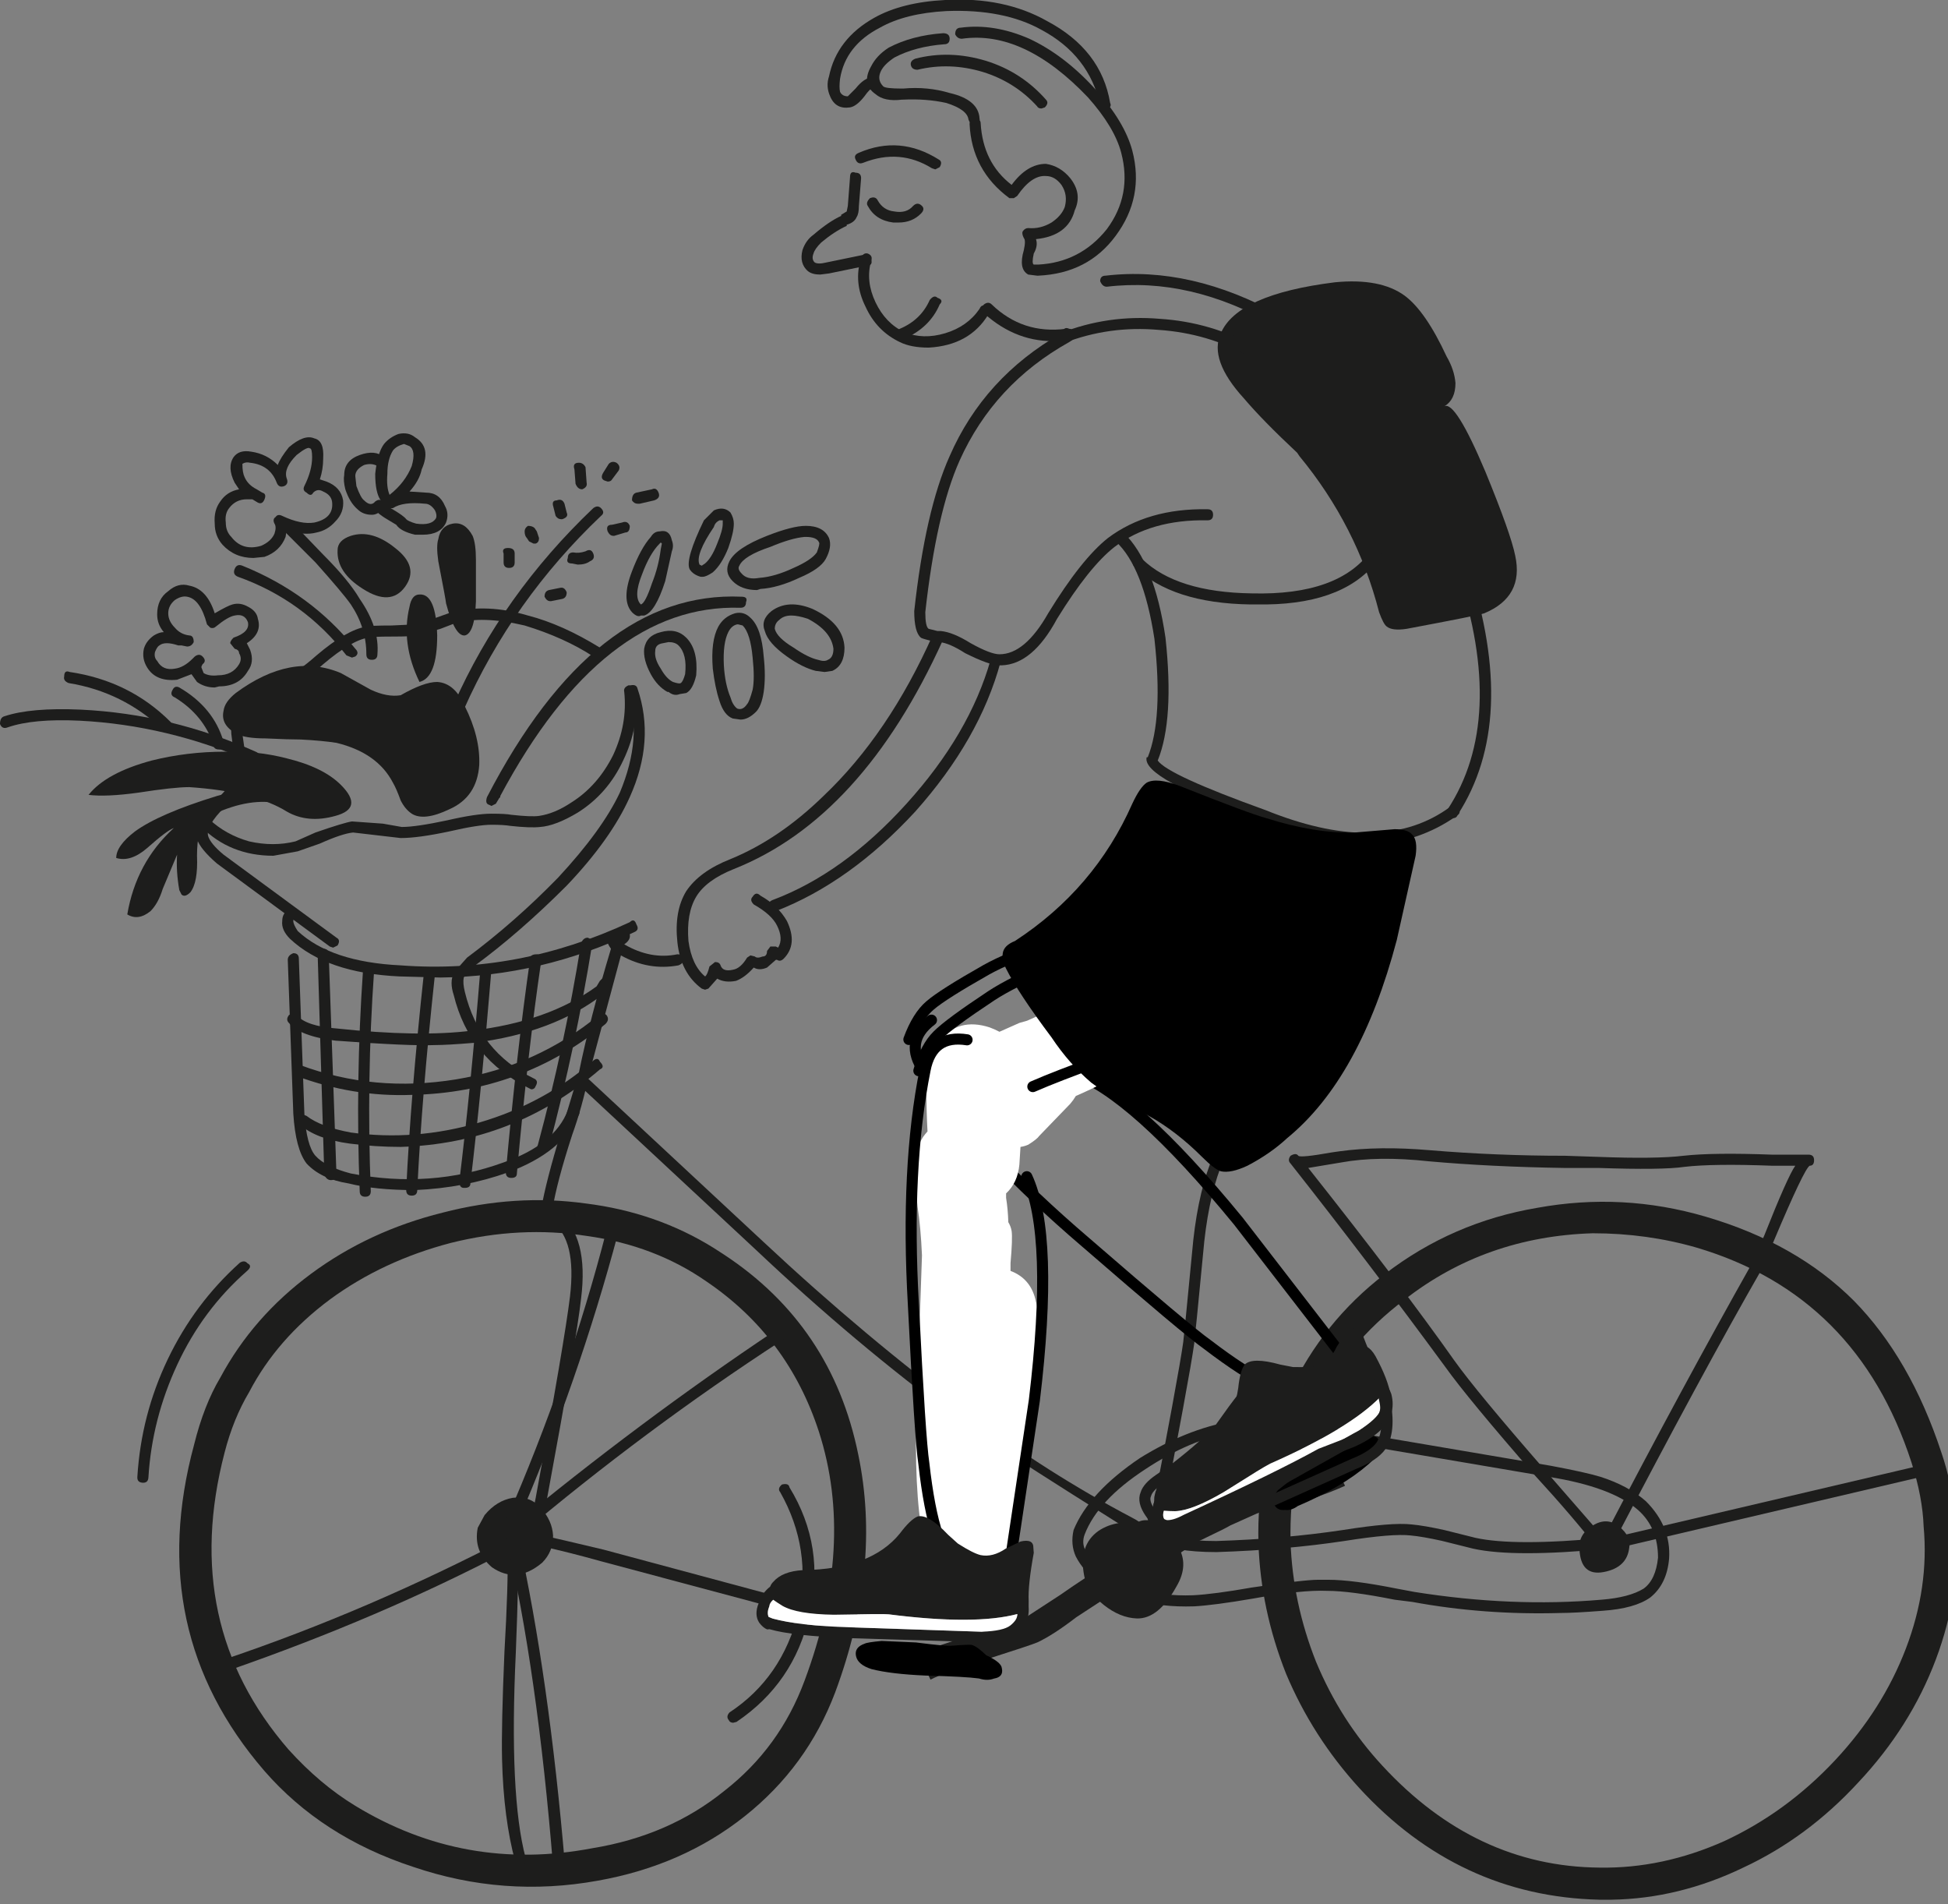 <svg xmlns="http://www.w3.org/2000/svg" xmlns:xlink="http://www.w3.org/1999/xlink" width="88" viewBox="0 0 88 86"><rect x="0" y="0" width="88" height="86" fill="#808080" stroke="none"/><defs><path fill="#1D1D1C" d="M-164.6 265.8q.25 0 .25-.2.5-5.55 1.1-9.6 0-.3-.2-.3-.3 0-.3.2-.6 4.15-1.1 9.65 0 .25.25.25z" id="V"/><path fill="#1D1D1C" d="M-177.3 245.6l.1.8q.15.6.1 1-.1.4-.85 1.15-1.05 1.05-.9 1.8.15.45.9 1.1l5.1 3.75.15.05.2-.1q.15-.25-.05-.35l-5.1-3.75q-.6-.5-.7-.85-.1-.45.75-1.3.85-.85.95-1.35.15-.45-.05-1.25l-.1-.7q-.05-1 .85-1.55l1.1-.45q.75-.3 1.7-1.15 1.3-1.1 2.05-1.2.15-.05 1.05-.05.95 0 1.1-.05.1 0 1.1-.3l.65-.25q1.25-.35 3.15.1 1.8.55 3.1 1.4.2.2.35-.05.15-.25-.05-.35-1.7-1.05-3.25-1.45-1.85-.55-3.45-.15l-.7.25q-.4.2-.95.3l-1.05.05q-.95 0-1.15.05-.9.15-2.25 1.3-.9.8-1.6 1.1l-.4.15q-.65.25-.7.3-1.25.65-1.15 2z" id="a"/><path fill="#1D1D1C" d="M-166.75 257.25q-.1-.4-.05-.65.05-.1.45-.5 2.05-1.5 4.2-3.65 2-2.1 2.85-4 1.15-2.55.35-4.9-.05-.2-.3-.15-.25.1-.15.3.7 2.05-.35 4.55-.8 1.7-2.8 3.85-1.95 2-4.1 3.6-.5.55-.6.7-.2.4 0 1 .7 2.85 3.4 4.2l.1.05q.15 0 .2-.15.15-.25-.1-.35-2.45-1.2-3.1-3.9z" id="c"/><path fill="#1D1D1C" d="M-167 244.65l.2-.15q2.2-4.95 6.2-8.75.2-.15 0-.35-.15-.15-.35 0-4.1 3.9-6.3 8.85-.1.25.1.35l.15.05z" id="d"/><path fill="#1D1D1C" d="M-164.75 238.1q.25 0 .25-.25v-.4q0-.25-.3-.25t-.2.25v.4q0 .25.25.25z" id="e"/><path fill="#1D1D1C" d="M-160.3 234.2q.15 0 .2-.1l.3-.4q.1-.2-.1-.35-.2-.1-.35.05l-.25.4q-.15.25.05.35l.15.05z" id="f"/><path fill="#1D1D1C" d="M-163.9 236.2q-.15.1-.15.25 0 .2.1.3l.1.15.2.1h.1q.15-.05.15-.25l-.1-.3-.1-.15q-.1-.1-.3-.1z" id="g"/><path fill="#1D1D1C" d="M-158.95 235.2h.1l.65-.15q.3-.1.2-.35-.1-.25-.3-.15l-.7.15q-.2.05-.2.35.1.15.25.15z" id="h"/><path fill="#1D1D1C" d="M-160.05 236.65h.05l.5-.15q.2 0 .2-.3-.1-.25-.35-.15l-.45.1q-.3 0-.2.3.1.2.25.2z" id="i"/><path fill="#1D1D1C" d="M-162.4 235.9h.05q.3-.1.2-.3l-.1-.4q-.1-.25-.35-.15-.25 0-.15.3l.1.4q.1.15.25.15z" id="j"/><path fill="#1D1D1C" d="M-161.65 237.95q.35 0 .55-.15.25-.1.15-.35-.1-.25-.35-.1-.3.1-.55.05-.25 0-.25.25-.1.25.2.25l.25.05z" id="k"/><path fill="#1D1D1C" d="M-162.9 239.6h.05l.5-.1q.2-.05.2-.3-.1-.25-.3-.2l-.5.1q-.2.05-.2.3.1.2.25.2z" id="l"/><path fill="#1D1D1C" d="M-161.45 234.55q.25-.1.2-.3l-.05-.7q-.1-.2-.3-.2-.3 0-.2.3l.05.65q.1.25.3.25z" id="m"/><path fill="#1D1D1C" d="M-167.95 237.8q.35 1.8.35 1.9.4 1.5.85 1.45.45-.1.5-1.55v-1.85q0-.75-.15-1.1-.35-.65-.9-.55-.55.1-.65.7-.1.3 0 1z" id="n"/><path fill="#1D1D1C" d="M-172.5 237.3q-.05 1 1.15 1.75 1.25.8 1.9-.1.65-.9-.45-1.75-1.05-.85-2-.55-.6.2-.6.65z" id="o"/><path fill="#1D1D1C" d="M-169.25 239.85q-.4 1.65.45 3.4.8-.2.8-2.1-.05-1.9-.8-1.85-.35 0-.45.55z" id="p"/><path fill="#1D1D1C" d="M-174.15 245.85q.95.05 1.6.15 1.85.45 2.55 1.8.15.25.35.8.2.4.5.6.55.35 1.7-.2 1.25-.55 1.35-2 .05-1.25-.65-2.65-.45-1.05-1.25-1.1-.6 0-1.65.6-.6.1-1.35-.25l-1.35-.75q-2.25-.95-4.75.9-.5.4-.55.8-.15.65.6 1.05.4.2 1.3.2 1.05.05 1.6.05z" id="q"/><path fill="#1D1D1C" d="M-171.85 242.15l.15-.05q.2-.15 0-.35-2-2.5-5.1-3.75-.25-.1-.35.15-.1.25.15.35 2.95 1.05 4.9 3.55l.25.1z" id="r"/><path fill="#1D1D1C" d="M-176.1 240.4q-.05-.35-.45-.55-.35-.2-.7-.1-.2.05-.8.4-.35-1.1-1.15-1.25-.5-.15-.95.25-.5.35-.5 1.05 0 .45.3.8-.2 0-.45.15-.35.25-.45.6-.1.45.15.85.4.65 1.35.55l.65-.25.25.35q.35.25.8.25l.2-.05q.9 0 1.3-.7.3-.4.1-.95l-.15-.3q.7-.45.5-1.1m-1.05-.15q.45-.1.6.3.1.45-.65.7-.15.15-.15.25l.2.25q.2.05.2.2.15.25 0 .5-.3.5-.95.5-.4.05-.65-.1l-.1-.25v-.05l.05-.1q.2-.15 0-.35-.15-.15-.35 0l-.1.1q-.4.4-.8.45-.55.1-.8-.35-.15-.15-.1-.4.1-.25.2-.3.25-.2.85 0h.15l.25.05q.2 0 .3-.2 0-.3-.2-.3-.4-.05-.65-.35-.3-.3-.3-.65 0-.35.3-.6.3-.2.55-.15.6.1.9 1.25l.15.15q.15.05.25-.05.55-.45.85-.5z" id="s"/><path fill="#1D1D1C" d="M-174.7 232.65q-.4.5-.5.8-.5-.5-1.2-.6-.55-.1-.8.25-.3.45.05 1.15l.2.3q-.55.1-.85.55-.3.4-.25 1 0 .55.35.95.55.6 1.4.6l.5-.05q.7-.25.95-.9l.05-.3q.8.25 1.35.1.5-.1.85-.5.4-.4.35-.95-.1-.6-.75-.85l-.3-.1q.15-.45.15-.95.05-.8-.4-.9-.45-.2-1.15.4m-2.1.75q.15-.1.35-.05.9.1 1.2.9.1.25.35.15.2-.1.1-.35-.15-.45.45-1.05.5-.4.6-.3.1 0 .1.4 0 .6-.35 1.3-.1.2.1.3.2.2.3 0 .2-.2.45-.05.35.15.4.45.1.75-.8.95-.6.1-1.45-.3-.2-.1-.3.05-.15.1-.05.3.1.15 0 .45-.15.35-.6.55-.85.25-1.35-.4-.25-.25-.25-.65-.05-.4.15-.65.3-.4.8-.4h.25l.25.15q.2.1.3-.15.1-.25-.1-.3l-.25-.15q-.4-.2-.55-.55-.1-.2-.1-.6z" id="t"/><path fill="#1D1D1C" d="M-169.75 232.05q-.4.15-.65.45-.3.4-.4 1.35 0 .85.25 1.2l-.1.05q-.2 0-.2.2-.05.2.5.55l.5.3q.2.3.85.45h.35q.8 0 1.05-.55.15-.4-.05-.75-.25-.6-.85-.6l-.75-.05q.45-.5.55-1 .45-1-.3-1.45-.3-.25-.75-.15m-.4 2.75q-.15-.35-.1-.95 0-.65.25-1.05.15-.2.5-.3l.25.1q.3.2.1.9-.3.75-1 1.3m1.6.4q.25 0 .45.3.1.2.05.35-.2.35-.9.25-.35-.1-.45-.2-.1-.15-.7-.5h.1q.45-.3 1.45-.2z" id="u"/><path fill="#1D1D1C" d="M-170.45 235.1q-.15-.15-.35 0-.2.25-.5-.05-.15-.1-.35-.65l-.05-.45q0-.3.4-.5.35-.1.6.05.2.2.35-.05.15-.15-.05-.35-.4-.35-1.1-.1-.7.25-.7.9-.05.25.05.65.2.6.55.9.25.25.65.25.25 0 .5-.25.2-.15 0-.35z" id="v"/><path fill="#1D1D1C" d="M-173.15 237.5l-1.25-1.3q-.2-.2-.4 0-.15.2 0 .35l1.3 1.3q1.25 1.4 1.6 1.9.7 1.05.7 2.25 0 .25.25.25t.25-.25q.1-1.2-.8-2.5-.5-.85-1.65-2z" id="w"/><path fill="#1D1D1C" d="M-174.8 246.7q-1.35-.35-2.8-.3-1.7 0-3.3.4-2.05.55-2.85 1.55.8.1 2.25-.1 1.6-.25 2.3-.25 2.95.2 4.4 1.1.95.55 2.2.2 1.3-.35.25-1.4-.8-.8-2.45-1.2z" id="x"/><path fill="#1D1D1C" d="M-178.45 249.5q.25-.25.75-.45 1.65-.65 2.95-.2-.05-1.35-3.2-.45-2.6.8-3.7 1.6-.85.65-.85 1.2.65.2 1.4-.45.9-.8 1.2-.9-1.7 1.55-2.1 3.9.5.3 1.05-.15.35-.35.55-1l.65-1.55q-.05.75.1 1.6l.1.2q.15.15.4-.1.35-.45.3-1.65 0-1.2.4-1.6z" id="y"/><path fill="#1D1D1C" d="M-187.4 245.3q1.15-.4 3.25-.3 3.95.2 7.75 1.85l.15.05.2-.15q.1-.25-.15-.35-3.8-1.7-7.9-1.9-2.25-.1-3.45.3-.2.05-.2.35.1.25.35.15z" id="z"/><path fill="#1D1D1C" d="M-180.2 245.5l.15-.1q.2-.15 0-.35-1.85-1.85-4.55-2.25-.25-.1-.25.2-.05.2.2.3 2.45.4 4.25 2.1l.2.1z" id="A"/><path fill="#1D1D1C" d="M-177.85 246.3h.05q.25-.1.15-.35-.45-1.55-2-2.45-.2-.1-.3.1-.15.25.1.35 1.3.8 1.75 2.15 0 .2.25.2z" id="B"/><path fill="#1D1D1C" d="M-165.55 248.85l.2-.1.15-.25.05-.05v-.05q4.65-8.7 10.85-8.5.25 0 .25-.25.1-.25-.2-.25-6.65-.3-11.5 9.05-.1.3.1.35l.1.05z" id="C"/><path fill="#1D1D1C" d="M-157.4 237.35q.1-.25 0-.5-.1-.5-.55-.4-.25 0-.4.25-.45.5-.85 1.55-.5 1.3 0 1.85.25.25.4.15h.15q.5-.15.95-1.55l.3-1.35m-.55-.35l.05-.05.05.05-.05.25q-.1.8-.4 1.55-.3.9-.5.95-.35-.35.05-1.35.35-.95.8-1.4z" id="D"/><path fill="#1D1D1C" d="M-154.75 235.6q-.3-.3-.75-.1l-.45.45q-.85 1.75-.65 2.2.15.25.5.35h.1q.15 0 .45-.2.4-.35.7-1.1.25-.7.25-1.1 0-.25-.15-.5m-.75.65q.05-.2.25-.3h.15v.15q0 .3-.25.9-.25.65-.55.9l-.15.1-.1-.05q-.2-.45.65-1.7z" id="E"/><path fill="#1D1D1C" d="M-153.55 239.1l.15-.05q.8-.05 1.75-.5.95-.4 1.2-.85.3-.55.15-.95-.25-.55-1.05-.55-.6 0-1.75.45-1.4.55-1.7 1.15-.25.5.15.9t1.1.4m1.65-1q-.85.4-1.55.45-.55.1-.8-.2-.2-.2-.1-.35.2-.45 1.4-.85.95-.4 1.55-.45h.05q.5 0 .6.25.05.05-.1.45-.25.35-1.05.7z" id="F"/><path fill="#1D1D1C" d="M-152.9 240.05q-.5.4-.3.9.15.55 1 1.15.7.5 1.3.65l.4.05.35-.05q.55-.25.55-1.05-.05-1.1-1.45-1.75-1.1-.45-1.85.1m1 1.65q-.75-.45-.85-.85 0-.25.2-.4.2-.2.55-.2.3 0 .75.15 1.05.55 1.15 1.35 0 .4-.25.5-.15.1-.45 0-.45-.1-1.1-.55z" id="G"/><path fill="#1D1D1C" d="M-154.55 240.15q-.5.15-.75.6-.35.65-.25 1.9.1.85.3 1.45.2.65.6.8l.35.05q.35 0 .7-.35.25-.25.35-.9.1-.7 0-1.6-.1-1.3-.6-1.75-.3-.3-.7-.2m.15.5l.2.05q.35.35.45 1.45.1.95 0 1.45-.15.55-.25.65-.2.3-.45.2-.2-.15-.3-.5-.25-.6-.3-1.45-.05-1 .2-1.5.15-.3.4-.35h.05z" id="H"/><path fill="#1D1D1C" d="M-157.6 243.7h.05q.25.2.5.1l.3-.05q.3-.15.45-.8.1-1.15-.45-1.7-.45-.45-1.15-.25-.65.15-.75.75-.05.5.3 1.15.3.55.75.8m-.2-2.2l.25-.05q.3 0 .45.15.4.4.3 1.3-.1.35-.2.4-.05.05-.35-.05-.3-.15-.55-.6-.3-.45-.25-.8 0-.3.35-.35z" id="I"/><path fill="#1D1D1C" d="M-162.9 267.75l.15.05q1.1.8.8 3.35-.25 2.05-1.55 9.1l-.2 1q-.05.2.2.3h.05q.15 0 .25-.2l.2-1q1.35-7.3 1.55-9.1.35-2.8-1-3.85l-.3-.15q.2-1.25.9-3.4.45-1.25.75-2.7l1.45-5.4q1.25.7 2.6.45.25-.1.25-.3-.05-.2-.3-.2-1.2.25-2.4-.45.3-.2.25-.45 0-.25-.35-.25-.5 0-.65.35-.1.2.15.55-.95 3.15-1.45 5.6l-.8 2.65q-.7 2.3-.9 3.5-.1.4.35.55z" id="J"/><path fill="#1D1D1C" d="M-114.1 282.5q.1-.5-.45-.95-.55-.45-1.2-.05-.65.4-.6 1.05.05 1.25 1.1 1.05 1.05-.2 1.15-1.1z" id="K"/><path fill="#1D1D1C" d="M-129.4 264.8q-.15.2 0 .35 3.55 4.5 7 9.2 1 1.4 4.05 4.9 1.7 1.85 2.95 3.45l.2.1.2-.15q4.2-8.05 6.9-12.75l.55-1.3q1.35-3.2 1.6-3.35.2 0 .2-.25t-.25-.25h-1.65q-2.65-.1-4 .05-1.25.15-3.85.05l-1.5-.05q-3.1 0-6.1-.25-2.3-.2-4.1.05l-.35.05q-1.4.25-1.5.15-.1-.15-.35 0m2.3.3q1.65-.3 3.95-.05 2.8.25 6.1.3h1.55q2.9.1 3.9-.05 1.3-.15 3.95-.05h1.05q-.35.5-1.4 3.15l-.55 1.25q-3.1 5.5-6.7 12.4l-2.7-3.1q-3.05-3.5-4.05-4.9-2.4-3.4-6.6-8.7l1.5-.25z" id="L"/><path fill="#1D1D1C" d="M-161.5 261.65l7.95 7.4q4.5 4.25 9.05 7.6.95.75 8.35 5.4l.55.5h.15q.15 0 .2-.1.15-.15-.05-.35l-.5-.4q-.35-.35-.75-.55-3.8-2-7.4-4.7-4.65-3.45-9.25-7.75l-7.95-7.4q-.15-.15-.35 0-.15.2 0 .35z" id="M"/><path fill="#1D1D1C" d="M-115.45 282.7h.05l14.5-3.4q.3-.1.2-.3-.1-.25-.3-.2l-14.5 3.4q-.2.05-.2.3.1.2.25.2z" id="N"/><path fill="#1D1D1C" d="M-169.65 256.7l1.85.05q4.55-.05 8.75-2.05.25-.1.1-.35-.1-.3-.3-.1-5.05 2.35-10.35 1.95-3.15-.15-4.65-1.55-.2-.3-.2-.45v-.05q.25-.15.05-.35-.1-.2-.35-.05-.2.15-.2.45-.05.4.35.8 1.65 1.55 4.95 1.7z" id="O"/><path fill="#1D1D1C" d="M-174.2 255.9q0-.25-.25-.25-.25.1-.25.3l.25 6.95q.1 1.6.6 2.25.65.7 1.9.9 1.2.3 3 .3 2.25-.1 4.2-.8 2.45-.9 3.2-2.6.1-.2-.15-.3-.25-.1-.35.1-.6 1.55-2.9 2.35-3.3 1.2-6.9.5-1.15-.3-1.6-.8-.4-.45-.5-1.9l-.25-7z" id="P"/><path fill="#1D1D1C" d="M-163.15 264.6q.15 0 .25-.2 1.2-4.5 1.95-9.15.05-.2-.2-.3-.2 0-.3.25-.75 4.65-1.95 9.1-.1.2.2.3h.05z" id="Q"/><path fill="#1D1D1C" d="M-172.75 265.9q.25 0 .25-.25l-.35-9.95q0-.25-.25-.25t-.25.25q.3 9.85.3 9.95.1.25.3.25z" id="R"/><path fill="#1D1D1C" d="M-166.7 266.25q.25 0 .25-.2.5-4.2.95-9.65.15-.25-.2-.25-.2 0-.3.25-.45 5.5-.95 9.55 0 .3.2.3h.05z" id="S"/><path fill="#1D1D1C" d="M-171.2 266.65q.25 0 .25-.25-.2-5 .15-9.95 0-.25-.25-.25-.25-.1-.25.2-.35 5.05-.15 10 0 .25.25.25z" id="T"/><path fill="#1D1D1C" d="M-169.1 266.6q.25 0 .25-.25.2-4.2.8-9.75 0-.3-.2-.3-.3 0-.3.25-.6 5.55-.8 9.8 0 .25.25.25z" id="U"/><path fill="#1D1D1C" d="M-164.65 249.25q-.25-.05-.9-.05-.7 0-2 .3-1.4.3-2.05.3l-.85-.15-1.4-.1q-.35.05-1.65.5l-.9.4q-1 .25-2.1 0-1.05-.3-1.8-1-.15-.15-.35 0-.15.2 0 .35 1.3 1.3 3.25 1.3l1.1-.2 1-.35q1-.45 1.5-.5l2.15.25q.8 0 2.2-.3 1.3-.3 1.9-.3.55 0 .85.05.9.1 1.35.05.7-.05 1.7-.65 1.35-.85 2.05-2.35.75-1.55.55-3.15-.1-.25-.3-.25-.25.1-.2.3.15 1.45-.5 2.85-.7 1.4-1.9 2.15-.75.5-1.45.6-.35.05-1.25-.05z" id="b"/><path fill="#1D1D1C" d="M-168.05 259.8q.55 0 1.75-.1 3.6-.45 5.85-2.2l.25-.3.1-.1q.2-.15 0-.35-.15-.15-.35 0l-.15.15-.15.25q-2.2 1.6-5.65 2-2.35.3-6.1-.1-1.35-.1-1.8-.6-.15-.15-.35 0-.15.2 0 .35.5.6 2.1.8 3.35.25 4.5.2z" id="W"/><path fill="#1D1D1C" d="M-167.1 261.35q-3.7.6-7.05-.65-.2-.1-.3.15-.1.25.15.35 2.55.95 5.2.85 4.95-.1 8.75-3.2.2-.2.05-.4-.15-.15-.35 0-2.8 2.3-6.45 2.9z" id="X"/><path fill="#1D1D1C" d="M-166.05 263.3q-2.9.85-5.8.45-1.35-.25-2-.75-.2-.1-.35.05-.15.15.05.35.75.65 2.25.85 1.15.15 2.3.15 5.1-.15 9-3.5.25-.1 0-.35-.1-.25-.35 0-2.2 1.9-5.1 2.75z" id="Y"/><path fill="#1D1D1C" d="M-134.6 281.95q-.25-.55-1-.65-.85-.2-1 .55-.05.45.35 1.35l.2.25q.1.15.3.15.6.1 1.05-.45.45-.6.1-1.2z" id="aa"/><path fill="#1D1D1C" d="M-162.05 282.35l-.05-.65q-.4-1-1.5-1.15-1.35-.05-1.8 1.4-.15.7.25 1.3.4.55 1.15.75.7.2 1.3-.3.55-.5.65-1.35z" id="ab"/><path fill="#1D1D1C" d="M-167.95 267.25q-4.2 1.05-7.35 4-2.85 2.65-4 6.05t-.4 6.9q1.3 5.9 4.95 9.6 4.15 4.25 10 4.3h.55q3.05-.05 5.95-1.45 2.9-1.35 5.2-3.85 2.35-2.5 3.5-5.55t.9-6.15q-.05-1.45-.65-3.2-2.65-8.3-10.65-10.65-3.8-1.1-8 0m-9.95 10.5q1-3.05 3.6-5.4 4.25-4.05 10.05-4.2 1.85-.05 3.9.5 7.2 2.1 9.7 9.7.5 1.5.55 2.9.25 2.7-.8 5.5-1.05 2.75-3.2 5.1-2.2 2.35-5 3.6-2.8 1.3-5.65 1.2-4.45-.1-7.95-2.95-4.15-3.4-5.55-9.8-.7-3.15.35-6.15z" id="ac"/><path fill="#1D1D1C" d="M-167.4 283.95q3.85-1.35 4.75-1.8.2-.1.1-.35-.1-.2-.35-.1-1.8.85-4.7 1.75l-10.85 3.5q-.2.05-.2.35.1.15.25.15h.1l10.9-3.5z" id="ad"/><path fill="#1D1D1C" d="M-172.05 269.95q-.15.2.05.4 2.15 1.95 5.4 7.55 1.8 3.05 2.65 4.3l.2.1q.15 0 .2-.15 3.55-6.25 7.8-11.6.15-.2-.05-.4-.2-.1-.35.05-4.45 5.7-7.65 11.35-.85-1.25-2.35-3.9-1.7-2.9-2.55-4.15-1.5-2.2-3-3.55-.15-.15-.35 0z" id="ae"/><path fill="#1D1D1C" d="M-163 282.65q0-.2-.3-.2-.2 0-.2.3 1.15 6.95 3.3 13.6.1.15.25.15h.05q.2-.05.2-.35-2.15-6.45-3.3-13.5z" id="af"/><path fill="#1D1D1C" d="M-173.65 270.65q-.15.15-.05.35 5.25 6.8 9.85 11.35-2.2 7.2-5.2 13.9-.1.25.15.35h.1q.2 0 .25-.15 2.9-6.7 5.25-14.1l-.05-.25q-4.5-4.35-9.9-11.4-.2-.2-.4-.05z" id="ag"/><path fill="#1D1D1C" d="M-152.4 278.4q-.05-.2-.35-.1-.2.2-.05.35 1.65 2.45 1.25 5.35-.5 3-2.75 4.75-.15.2 0 .35.05.1.2.1l.15-.05q2.45-1.95 2.9-5.05.5-3.15-1.35-5.7z" id="ah"/><path fill="#1D1D1C" d="M-181.55 280.5q.25 0 .25-.25-.05-2.65.9-5.2.95-2.55 2.8-4.45.25-.25 0-.35-.15-.15-.35 0-1.9 2-2.9 4.6-1 2.6-.95 5.4 0 .25.25.25z" id="ai"/><path fill="#1D1D1C" d="M-125.3 270.05q-2.8 2.15-4.3 5.35-1.5 3.15-1.4 6.8.1 3 1.25 5.9 1.2 2.85 3.3 5.15 4.5 4.9 10.85 5.05h.55q3.05-.05 5.95-1.45 2.9-1.35 5.2-3.85 2.35-2.5 3.5-5.55t.9-6.15q-.15-1.75-.65-3.2-1.4-4.25-3.95-6.85-2.6-2.6-6.7-3.8-3.75-1.1-7.6-.4-3.85.65-6.9 3m-.1 22.2q-1.9-2.05-3-4.7-1.05-2.65-1.15-5.4-.15-6.95 5.15-10.95 3.65-2.85 8.5-3 2.45 0 4.7.65 7.25 2.15 9.7 9.7.5 1.55.55 2.9.25 2.75-.8 5.5t-3.2 5.05q-2.2 2.35-5 3.65-2.8 1.25-5.65 1.2-5.6-.05-9.8-4.6z" id="aj"/><path fill="#1D1D1C" d="M-132.45 277.5q-2 .35-4.1 1.65-2.3 1.55-3 3.25-.15.65.1 1.2.7 1.35 2.7 1.95 1.15.35 2.65.3.9-.05 2.65-.35 2.2-.4 3.35-.35 1.05 0 3.05.4l.8.1q3.25.6 6.7.5.6 0 1.9-.1 1.45-.1 2.15-.6.75-.6.85-1.75.1-1.45-1.05-2.6-.8-.7-2.05-1.1-.65-.2-2.25-.5l-10-1.7q-3.15-.45-4.45-.3m-5.5 6.95q-.75-.55-1.05-1.1-.2-.35-.05-.75.6-1.55 2.75-2.95 2.05-1.35 3.9-1.65 1.3-.15 4.3.3l10 1.7q2.85.45 4.05 1.5.9.8.9 2.15-.1 1-.65 1.4-.65.4-1.9.5-4.05.35-8.45-.35l-.8-.15q-2-.4-3.1-.4h-.45q-.65 0-3 .35-1.7.3-2.65.35-1.4.05-2.5-.3-.6-.15-1.3-.6z" id="ak"/><path fill="#1D1D1C" d="M-141.25 276.45q.35.4 1.15 1.75.9 1.5 1.05 1.7.4.5 1.2 1.15l1 .95q.75.9 2.9 2.9.95.9 1.6 2.3.65 1.3 1.35 2.2l.75-.6q-.5-.7-1.2-2.05-.8-1.6-1.8-2.55l-2.8-2.8q-.2-.25-1.15-1.1l-1.05-1-1-1.6q-.8-1.4-1.2-1.9l-.8.65z" id="al"/><path fill="#1D1D1C" d="M-133.6 282.75q0-1.25-.75-1.95-.85-.75-2.15-.15-.65.3-1.05 1.15-.4.85-.25 1.6.2.95 1.8 1.4 1.1.35 1.8-.35.55-.6.6-1.7z" id="am"/><path d="M72.2 78.95q.4 0 .65-.2.4-.2.2-.55-.1-.25-.85-.35-.5-.25-.75-.25-.1 0-.85.3-.2.1-1.6.35l-1.5.4q-.6.25-.7.35-.4.3-.2.65.2.35.85.35.9-.05 2.4-.45 1.75-.5 2.35-.6z" id="an"/><path d="M62.3 96.05l-1.05-.25q-.45 0-.6.25-.15.3.1.55.15.25.5.35 1.9 1.05 3.45 1.35.5.1.75 0 .55-.2.4-.6-.05-.3-.45-.5l-3.1-1.15z" id="ao"/><path fill="#1D1D1C" d="M-145.95 240.75q-.15-.1-.15-.75.5-4.5 1.55-6.85 1.55-3.45 4.95-5.35.35-.2.2-.35 0-.25-.2-.25-.2-.1-.3.1l-.05.1q-3.5 2-5.05 5.55-1.1 2.45-1.6 7 0 .95.3 1.2.05.05.7.2h.15q.45.05 1.15.5 1.1.55 1.55.55h.1q1.4-.05 2.5-2.1 1.45-2.35 2.6-3.25 1.65-1.25 4.2-1.2.25 0 .25-.25t-.25-.25q-2.7-.05-4.5 1.3-1.2.95-2.7 3.4-1.05 1.85-2.2 1.85-.4 0-1.3-.5-.8-.5-1.35-.55h-.15l-.4-.1z" id="ap"/><path fill="#1D1D1C" d="M-149.65 222.55v-.05q.35-.1.45-.35.1-.15.1-.5l.1-1.25q0-.25-.25-.25-.25-.1-.25.2l-.1 1.3-.05.25-.25.15v.05q-.55.25-1.25.85-.35.25-.5.7-.15.6.25.95.2.15.55.15l.4-.05 1.7-.35q.3 0 .2-.3 0-.2-.3-.2l-1.7.35q-.4.1-.55 0-.15-.15-.05-.4.05-.2.35-.5.6-.5 1.15-.75z" id="aq"/><path fill="#1D1D1C" d="M-145.95 228.05q1.85-.1 2.7-1.5.15-.25-.05-.35-.25-.15-.35.1-.55.8-1.55 1.1-1 .3-1.85-.05-.85-.4-1.3-1.35-.45-.95-.2-1.85.1-.25-.15-.35-.2-.05-.3.2-.35 1.1.2 2.2.5 1.1 1.55 1.6.5.25 1.3.25z" id="ar"/><path fill="#1D1D1C" d="M-147.15 227.7l.1-.05q1.15-.5 1.6-1.55.2-.2-.1-.3-.15-.15-.35.1-.4.9-1.35 1.3-.25.1-.15.35.1.15.25.15z" id="as"/><path fill="#1D1D1C" d="M-147.55 222.4h.25q.6 0 1-.4.2-.2.05-.35-.2-.2-.4 0-.3.35-.85.25-.5-.05-.75-.5-.1-.2-.35-.1-.2.2-.1.35.35.65 1.15.75z" id="at"/><path fill="#1D1D1C" d="M-138.4 216.4q-1.4-1.55-3-2.3-1.6-.7-3.1-.5-.25 0-.25.3.1.2.3.2 2.8-.4 5.7 2.65 1.2 1.35 1.5 2.5.5 1.9-.65 3.45-1.2 1.5-3.1 1.6h-.2q-.1-.05 0-.5.2-.35.1-.65 1.45-.15 1.75-1.3.35-.75-.2-1.45-.45-.55-1.1-.65-.85 0-1.55.95-1.3-1-1.4-2.8 0-.1-.1-.15-.1-.1-.15-.05-.25 0-.25.25.1 2.1 1.8 3.35h.2l.15-.1q.65-.95 1.3-.9.4 0 .7.4.3.45.15 1-.15.4-.6.7-.5.3-1.05.25-.15 0-.25.15-.05.1.05.3.1.1 0 .55-.25.85.2 1.1l.4.05h.05q2.25-.1 3.5-1.8 1.3-1.75.75-3.85-.35-1.3-1.65-2.75z" id="au"/><path fill="#1D1D1C" d="M-145.25 214.35q.25 0 .25-.25t-.3-.25q-1.4.1-2.45.65-.55.35-.8.85-.45.8.2 1.25.4.35 1.2.25h.05q1.05-.05 1.95.15.95.3 1 .75.1.25.3.25.25-.1.2-.3-.05-.85-1.35-1.15-1-.3-2.1-.2h-.05q-.75 0-.85-.1-.3-.3-.1-.7.15-.3.6-.6.95-.5 2.25-.6z" id="av"/><path fill="#1D1D1C" d="M-145.65 220l.2-.1q.15-.25-.05-.35-1.75-1.1-3.6-.3-.25.1-.15.3.1.25.35.15 1.65-.65 3.1.25l.15.05z" id="aw"/><path fill="#1D1D1C" d="M-140.1 227.75l.45-.05q.2 0 .2-.25t-.3-.25q-1.95.25-3.35-1.1-.15-.15-.35 0-.2.2 0 .4 1.5 1.35 3.35 1.25z" id="ax"/><path fill="#1D1D1C" d="M-141.05 217.15q.05.1.2.1l.15-.05q.2-.2.05-.35-1.1-1.25-2.7-1.75-1.65-.5-3.2-.1-.25.1-.2.3.05.2.3.2 1.45-.35 2.95.1 1.45.45 2.45 1.55z" id="ay"/><path fill="#1D1D1C" d="M-137.95 217.3q.3-.1.2-.3-.4-2.4-2.85-3.7-1.95-1.1-4.6-.95-1.95.1-3.2.8-1.7.95-2.05 2.65-.15.45.05.9.25.6.9.5.3-.05.65-.5.25-.35.35-.35.25.1.25-.2 0-.3-.25-.3-.35 0-.75.5l-.35.35q-.25 0-.35-.2-.05-.2 0-.6.25-1.5 1.8-2.3 1.15-.65 3-.75 2.6-.1 4.3.85 2.15 1.15 2.65 3.4 0 .2.25.2z" id="az"/><path fill="#1D1D1C" d="M-121.55 238q-2.65-8.05-8.5-11.4-4.05-2.25-7.9-1.8-.25 0-.25.25.1.25.3.25 3.75-.45 7.6 1.75 5.7 3.3 8.25 11.15 2.2 6.65-.45 10.7-.1.25.1.35l.15.05q.15 0 .2-.15 2.75-4.25.5-11.15z" id="aA"/><path fill="#1D1D1C" d="M-135.6 246.7q.75-1.85.35-5.55-.5-3.4-1.9-4.75-.15-.15-.35.05-.15.2 0 .35 1.25 1.15 1.75 4.4.4 3.6-.3 5.35h-.05q-.25.95 5.2 2.85l.3.1q2.8 1.05 4.65 1 2.15-.1 3.85-1.3.25-.15.05-.35-.1-.25-.35-.05-3 2.2-8.05.25l-.25-.1q-4.45-1.6-4.9-2.25z" id="aB"/><path fill="#1D1D1C" d="M-145.3 241.25q.1-.25-.1-.35-.25-.1-.35.1-2 4.5-4.95 7.3-2 1.95-4.2 2.85-1.4.55-2 1.45-.55.9-.4 2.3.15 1.4 1.1 2.1l.15.05.15-.05.4-.45q.35.2.85.1.4-.15.8-.6.25.15.6 0l.4-.35h.05q.15.1.3-.05.65-.65.15-1.7-.4-.7-1.2-1.15-.2-.2-.35.05-.15.15.05.35.8.45 1.05.95.3.6.05 1l-.1-.05h-.25l-.15.2q0 .25-.2.25-.25.1-.35 0l-.2-.05-.15.1q-.3.5-.65.55-.45.1-.55-.2-.05-.15-.25-.15l-.25.2q-.1.4-.2.45-.6-.5-.75-1.6-.1-1.25.35-2 .45-.75 1.7-1.25 5.8-2.3 9.45-10.35z" id="aC"/><path fill="#1D1D1C" d="M-142.7 242.25q.1-.2-.15-.3-.3-.1-.3.2-.95 3.35-3.8 6.5-2.85 3.15-6.05 4.35-.25.1-.15.35 0 .15.25.15h.05q3.35-1.3 6.3-4.5 2.9-3.25 3.85-6.75z" id="aD"/><path fill="#1D1D1C" d="M-119.45 237.45q-.2-1-1.35-3.8-1.35-3.2-1.85-2.95.5-.3.5-1.05-.05-.6-.4-1.2-.95-2.05-1.9-2.75-1.1-.8-3.15-.6-4.4.55-5.15 2.3-.55 1.2 1.05 2.95.85 1 2.4 2.45l.1.15q2.6 3.15 3.6 7.05.2.55.35.65.25.2.9.1 3.2-.6 3.5-.7 1.8-.75 1.4-2.6z" id="aE"/><path fill="#1D1D1C" d="M-131.3 228.5q.15 0 .2-.15.1-.15-.1-.35-2-1.1-4.3-1.25-2.35-.2-4.5.65-.25.1-.15.3.1.25.3.15 2.05-.8 4.3-.6 2.2.15 4.1 1.2l.15.05z" id="aF"/><path fill="#1D1D1C" d="M-136.3 237.6q-.15-.15-.35 0-.15.2 0 .35 1.7 1.65 5.25 1.7h.7q3.7-.05 5.15-2.15.15-.15-.05-.35-.2-.1-.35.05-1.45 2.05-5.4 1.95-3.4-.05-4.95-1.55z" id="aG"/><path id="aN" stroke="#000" stroke-width=".5" stroke-linejoin="round" stroke-linecap="round" fill="none" d="M46.666 49.06q2.156-.943 8.17-2.951 3.741-1.227 6.171-2.986 1.418-1.026 1.412-1.886-.006-.18-.896-2.006l-1.106-.248q-1.583.44-7.664 2.585-6.087 2.151-7.973 3.395-1.884 1.248-2.415 1.78-.533.518-.848 1.6"/><path fill="#FFF" d="M67.05 61q-.4.05-1.65.6-1.55.9-2.65 1.4-.333.166-.65.3-.164.043-.35.1l-.9.4q-.196-.107-.45-.2-1.4-.45-2.25.6-.5.65-.6 2.3 0 .904.05 1.8-.108.119-.2.25-.4.6-.4 1.55 0 .1.15 1.6.143.917.2 2.2l-.2 5.75q-.2 4.1.15 6.45.2 1.85 1.05 2.5.95.75 2.05.25 1.05-.4 1.15-1.65.033-.195-.05-.75.113-.44.2-1.05.5-3.45.85-8.25.1-.65-.05-1.15-.21-1.047-1.15-1.4v-.25q.003-.04 0-.1.098-1.112.05-1.45-.035-.21-.15-.4-.017-.58-.1-1.1v-.2q.522-.483.6-1.3l.05-.8q.173-.024.35-.1.4-.25.5-.4l1.4-1.45q.14-.163.25-.35 1.229-.532 3.2-1.6.9-.5 1.15-.8.9-1 .3-2.2-.5-1.2-1.9-1.1z" id="aM"/><path id="aL" stroke="#1D1D1C" stroke-width=".5" stroke-linejoin="miter" stroke-linecap="butt" stroke-miterlimit="10" fill="none" d="M52.038 68.41q.027.452.391.795.372.392.824.364.362.04 1.107-.343.845-.4 1.074-.54l5.696-2.558q.902-.359 1.228-.821.48-.743.1-2.351"/><path d="M78.8 59.65l.85-3.8q.1-.7-.15-.95-.2-.25-.8-.25l-1.8.15q-1.8.05-4-.65-.75-.2-3.9-1.45-1.05-.4-1.5-.15-.3.2-.65.95-1.7 3.85-5.3 6.2-.5.2-.55.55-.05.3.15.7.55 1.1 2.05 3.1.8 1.2 1.8 2.05.8.6 2.6 1.5 1.25.7 2.4 1.85.55.55.85.65.45.1 1.2-.25 1.05-.55 1.8-1.25 3.3-2.7 4.95-8.95z" id="aQ"/><path id="Z" stroke="#1D1D1C" stroke-width=".5" stroke-linejoin="miter" stroke-linecap="butt" stroke-miterlimit="10" fill="none" d="M-129.85 255.25q-.9 4.85-2.95 10-.6 1.6-.8 3.95-.35 3.65-.4 4.05-.2 1.45-1.6 8.7.9.5 2.85.5 3.1-.1 5.75-.5 2.2-.35 3.05-.25.55.05 1.45.25l1.4.35q1.8.4 6 0"/><path id="aH" stroke="#000" stroke-width=".5" stroke-linejoin="round" stroke-linecap="round" fill="none" d="M46.167 47.977q2.217-.79 8.357-2.373 3.818-.962 6.365-2.546 1.486-.925 1.54-1.783.007-.18-.753-2.063l-1.086-.326q-1.61.33-7.826 2.043-6.223 1.72-8.192 2.829-1.966 1.113-2.534 1.606-.567.48-.957 1.537"/><path id="aI" stroke="#000" stroke-width=".5" stroke-linejoin="round" stroke-linecap="round" fill="none" d="M48.433 48.35q2.778.948 7.533 6.751l4.486 5.808q.443 1.06-1.445 1.85-1.106.462-4.447-2.09-.918-.645-5.506-4.624-4.717-4.034-7.288-7.72-.94-1.34.334-2.305"/><path id="aK" stroke="#1D1D1C" stroke-width=".5" stroke-linejoin="miter" stroke-linecap="butt" stroke-miterlimit="10" fill="none" d="M55.072 64.537q-.637.719-1.978 1.763-.18.132-.77.538-.499.34-.595.661-.146.33.194.83.34.498.71.587.362.039.919-.26 4.229-1.95 6.08-2.98l1.426-.55q.894-.408 1.269-.879.669-.826-.445-2.865-.29-.508-.668-.342-.139.075-.325.463-.447.94-1.507.97-.608.004-1.841-.087-.855.046-1.442.756-.334.413-1.027 1.395z"/><path id="aO" stroke="#000" stroke-width=".5" stroke-linejoin="round" stroke-linecap="round" fill="none" d="M46.341 53.139q1.238 2.661.339 10.11l-1.089 7.256q-.458 1.053-2.334.237-1.1-.478-1.568-4.656-.17-1.11-.472-7.174-.353-6.197.53-10.603.316-1.605 1.895-1.353"/><g id="aP"><path fill="#1D1D1C" d="M951.3 580.55q-.85.4-1.05 1-.05.1-.05.25-.25.45-.2.9 0 .55.35.8.25.15.45.15l.1-.05q1.05-.1 3.55-1l5.55-2.05q1.1-.35 1.4-.95.2-.4.15-.9-.05-.25-.15-.45l-.1-.25q-.3-.65-.6-2.1l-.1-.2q-.15-.4-.65-.05l-.5.55q-.4.6-.95.7-.35.05-1.15-.1l-.55-.2q-1.2-.55-1.6-.25-.25.25-.45 1-.6 2-3.45 3.2m-.65 2.55q-.15-.15-.15-.45-.05-.15.05-.35.2.05.5.1.75.1 2.3-.5 2.1-.9 2.3-.95 3.8-1 5.4-2.2.1.25-.1.6t-1.1.75l-5.6 2.05q-2.15.8-3.4.95h-.2z"/><path fill="#FFF" d="M950.5 582.65q0 .3.15.45h.2q1.25-.15 3.4-.95l5.6-2.05q.9-.4 1.1-.75.2-.35.1-.6-1.6 1.2-5.4 2.2-.2.05-2.3.95-1.55.6-2.3.5-.3-.05-.5-.1-.1.2-.05.35z"/></g><g id="aJ"><path fill="#1D1D1C" d="M951.3 580.55q-.85.4-1.05 1-.05.1-.05.25-.25.45-.2.9 0 .55.35.8.25.15.45.15l.1-.05q1.05-.1 3.55-1l5.55-2.05q1.1-.35 1.4-.95.2-.4.15-.9-.05-.25-.15-.45l-.1-.25q-.3-.65-.6-2.1l-.1-.2q-.15-.4-.65-.05l-.5.55q-.4.6-.95.7-.35.05-1.15-.1l-.55-.2q-1.2-.55-1.6-.25-.25.25-.45 1-.6 2-3.45 3.2m-.65 2.55q-.15-.15-.15-.45-.05-.15.05-.35.2.05.5.1.75.1 2.3-.5 2.1-.9 2.3-.95 3.8-1 5.4-2.2.1.25-.1.6t-1.1.75l-5.6 2.05q-2.15.8-3.4.95h-.2z"/><path fill="#FFF" d="M950.5 582.65q0 .3.15.45h.2q1.25-.15 3.4-.95l5.6-2.05q.9-.4 1.1-.75.2-.35.1-.6-1.6 1.2-5.4 2.2-.2.05-2.3.95-1.55.6-2.3.5-.3-.05-.5-.1-.1.2-.05.35z"/></g></defs><use xlink:href="#a" transform="translate(187.75 -212.45)"/><use xlink:href="#b" transform="translate(187.75 -212.45)"/><use xlink:href="#c" transform="translate(187.75 -212.45)"/><use xlink:href="#d" transform="translate(187.75 -212.45)"/><use xlink:href="#e" transform="translate(187.75 -212.45)"/><use xlink:href="#f" transform="translate(187.75 -212.45)"/><use xlink:href="#g" transform="translate(187.75 -212.45)"/><use xlink:href="#h" transform="translate(187.75 -212.45)"/><use xlink:href="#i" transform="translate(187.75 -212.45)"/><use xlink:href="#j" transform="translate(187.75 -212.45)"/><use xlink:href="#k" transform="translate(187.75 -212.45)"/><use xlink:href="#l" transform="translate(187.75 -212.45)"/><use xlink:href="#m" transform="translate(187.75 -212.45)"/><use xlink:href="#n" transform="translate(187.75 -212.45)"/><use xlink:href="#o" transform="translate(187.75 -212.45)"/><use xlink:href="#p" transform="translate(187.75 -212.45)"/><use xlink:href="#q" transform="translate(187.75 -212.45)"/><use xlink:href="#r" transform="translate(187.75 -212.45)"/><use xlink:href="#s" transform="translate(187.75 -212.45)"/><use xlink:href="#t" transform="translate(187.75 -212.45)"/><use xlink:href="#u" transform="translate(187.75 -212.45)"/><use xlink:href="#v" transform="translate(187.75 -212.45)"/><use xlink:href="#w" transform="translate(187.75 -212.45)"/><use xlink:href="#x" transform="translate(187.75 -212.45)"/><use xlink:href="#y" transform="translate(187.75 -212.45)"/><use xlink:href="#z" transform="translate(187.75 -212.45)"/><use xlink:href="#A" transform="translate(187.75 -212.45)"/><use xlink:href="#B" transform="translate(187.75 -212.45)"/><use xlink:href="#C" transform="translate(187.75 -212.45)"/><use xlink:href="#D" transform="translate(187.75 -212.45)"/><use xlink:href="#E" transform="translate(187.75 -212.45)"/><use xlink:href="#F" transform="translate(187.75 -212.45)"/><use xlink:href="#G" transform="translate(187.75 -212.45)"/><use xlink:href="#H" transform="translate(187.75 -212.45)"/><use xlink:href="#I" transform="translate(187.75 -212.45)"/><g><use xlink:href="#J" transform="translate(187.7 -212.6)"/><use xlink:href="#K" transform="translate(187.7 -212.6)"/><use xlink:href="#L" transform="translate(187.7 -212.6)"/><use xlink:href="#M" transform="translate(187.7 -212.6)"/><use xlink:href="#N" transform="translate(187.7 -212.6)"/><use xlink:href="#O" transform="translate(187.7 -212.6)"/><use xlink:href="#P" transform="translate(187.7 -212.6)"/><use xlink:href="#Q" transform="translate(187.7 -212.6)"/><use xlink:href="#R" transform="translate(187.7 -212.6)"/><use xlink:href="#S" transform="translate(187.7 -212.6)"/><use xlink:href="#T" transform="translate(187.7 -212.6)"/><use xlink:href="#U" transform="translate(187.7 -212.6)"/><use xlink:href="#V" transform="translate(187.7 -212.6)"/><use xlink:href="#W" transform="translate(187.7 -212.6)"/><use xlink:href="#X" transform="translate(187.7 -212.6)"/><use xlink:href="#Y" transform="translate(187.7 -212.6)"/><use xlink:href="#Z" transform="translate(187.7 -212.6)"/><use xlink:href="#aa" transform="translate(187.7 -212.6)"/></g><g><use xlink:href="#ab" transform="scale(-1) rotate(32.841 503.165 344.754)"/><use xlink:href="#ac" transform="scale(-1) rotate(32.841 503.165 344.754)"/><use xlink:href="#ad" transform="scale(-1) rotate(32.841 503.165 344.754)"/><use xlink:href="#ae" transform="scale(-1) rotate(32.841 503.165 344.754)"/><use xlink:href="#af" transform="scale(-1) rotate(32.841 503.165 344.754)"/><use xlink:href="#ag" transform="scale(-1) rotate(32.841 503.165 344.754)"/></g><g><use xlink:href="#ah" transform="matrix(.997 .079 -.079 .997 209.6 -198.35)"/><use xlink:href="#ai" transform="matrix(.997 .079 -.079 .997 209.6 -198.35)"/></g><g><use xlink:href="#aj" transform="translate(187.85 -212.5)"/></g><g><use xlink:href="#ak" transform="translate(188.05 -213.3)"/></g><g><use xlink:href="#al" transform="matrix(.288 -1.218 1.218 .288 -254 -175.8)"/><use xlink:href="#am" transform="rotate(-76.689 -176.152 58.68) scale(1)"/><use xlink:href="#an" transform="rotate(17.438 68.456 -13.835)"/><use xlink:href="#ao" transform="matrix(.616 -.787 .787 .616 -55.4 56.5)"/></g><g><use xlink:href="#ap" transform="translate(187.9 -212.35)"/><use xlink:href="#aq" transform="translate(187.9 -212.35)"/><use xlink:href="#ar" transform="translate(187.9 -212.35)"/><use xlink:href="#as" transform="translate(187.9 -212.35)"/><use xlink:href="#at" transform="translate(187.9 -212.35)"/><use xlink:href="#au" transform="translate(187.9 -212.35)"/><use xlink:href="#av" transform="translate(187.9 -212.35)"/><use xlink:href="#aw" transform="translate(187.9 -212.35)"/><use xlink:href="#ax" transform="translate(187.9 -212.35)"/><use xlink:href="#ay" transform="translate(187.9 -212.35)"/><use xlink:href="#az" transform="translate(187.9 -212.35)"/><use xlink:href="#aA" transform="translate(187.9 -212.35)"/><use xlink:href="#aB" transform="translate(187.9 -212.35)"/><use xlink:href="#aC" transform="translate(187.9 -212.35)"/><use xlink:href="#aD" transform="translate(187.9 -212.35)"/><use xlink:href="#aE" transform="translate(187.9 -212.35)"/><use xlink:href="#aF" transform="translate(187.9 -212.35)"/><use xlink:href="#aG" transform="translate(187.9 -212.35)"/></g><g><use xlink:href="#aH" transform="matrix(1 0 0 1 -.023 .046)"/></g><g><use xlink:href="#aI" transform="matrix(1 0 0 1 -.021 .054)"/></g><g><use xlink:href="#aJ" transform="rotate(-9.068 -2733.378 5974.663) scale(.998)"/></g><g><use xlink:href="#aK" transform="matrix(1 0 0 1 .033 -.014)"/><use xlink:href="#aL" transform="matrix(1 0 0 1 .033 -.014)"/></g><g><use xlink:href="#aM" transform="translate(-15.7 -17.2)"/></g><g><use xlink:href="#aN" transform="matrix(1 0 0 1 -.008 .016)"/></g><g><use xlink:href="#aO" transform="matrix(1 0 0 1 .045 .007)"/></g><g><use xlink:href="#aP" transform="matrix(.924 .374 -.374 .924 -625.6 -821.3)"/></g><g><use xlink:href="#aQ" transform="translate(-15.7 -17.2)"/></g></svg>